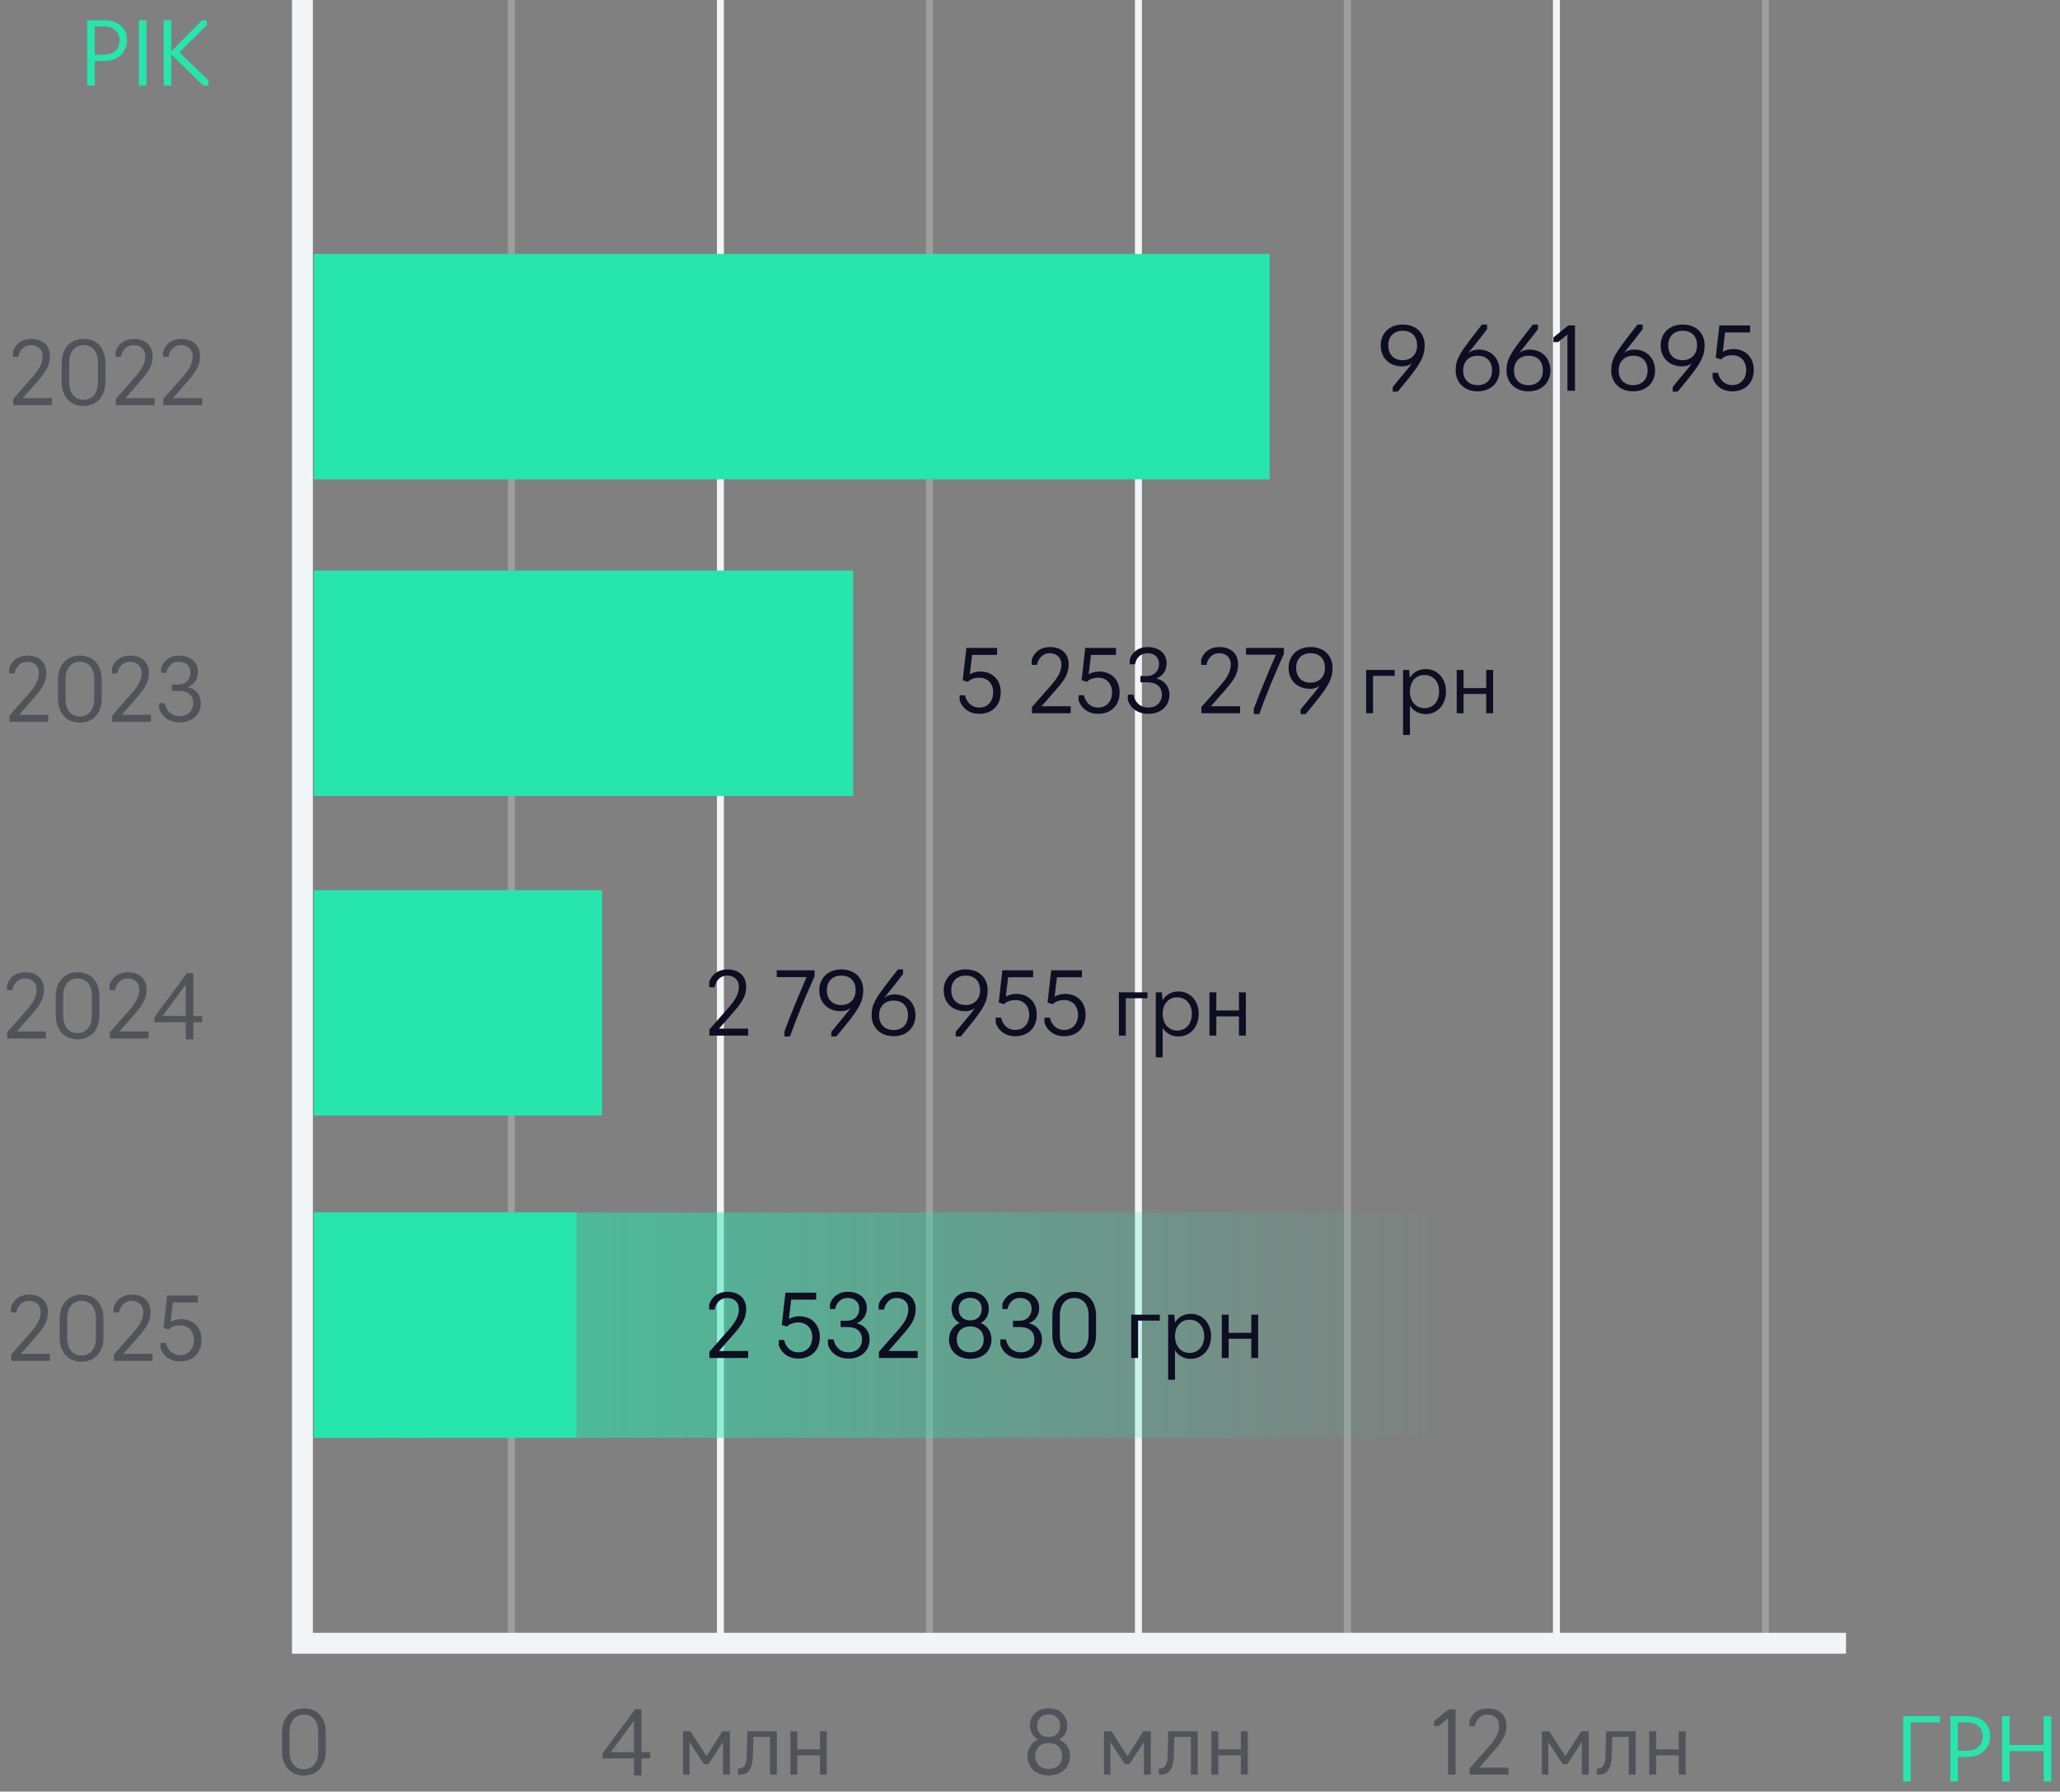 <svg width="722" height="628" viewBox="0 0 722 628" fill="none" xmlns="http://www.w3.org/2000/svg">
<rect x="0" y="0" width="722" height="628" fill="#808080" stroke="none"/>
<path opacity="0.3" d="M618.758 0L618.758 574.565" stroke="#E5E5E5" stroke-width="2.442"/>
<path d="M545.508 0L545.508 574.565" stroke="#F1F5F7" stroke-width="2.442"/>
<path opacity="0.3" d="M472.258 0L472.258 574.565" stroke="#E5E5E5" stroke-width="2.442"/>
<path d="M399.004 0L399.004 574.565" stroke="#F1F5F7" stroke-width="2.442"/>
<path opacity="0.3" d="M325.746 0L325.746 574.565" stroke="#E5E5E5" stroke-width="2.442"/>
<path d="M252.492 0L252.492 574.565" stroke="#F1F5F7" stroke-width="2.442"/>
<path opacity="0.3" d="M179.242 0L179.242 574.565" stroke="#E5E5E5" stroke-width="2.442"/>
<path opacity="0.4" d="M227.914 616.352V614.185H224.831V599.138H222.603L211.219 614.582V616.352H222.207V622.335H224.831V616.352H227.914ZM222.207 614.185H214.057L222.207 603.106V614.185ZM246.722 618.367H248.34L253.406 610.584V622.029H255.818V606.86H253.193L247.638 615.589L241.991 606.86H239.397V622.029H241.655V610.645L246.722 618.367ZM258.636 622.029H259.551C262.817 622.029 263.763 618.947 263.886 615.376L264.069 608.813H269.868V622.029H272.279V606.86H261.932L261.718 615.04C261.627 618.672 260.894 619.801 258.941 619.923H258.636V622.029ZM277.042 622.029H279.454V615.284H287.389V622.029H289.8V606.86H287.389V613.208H279.454V606.86H277.042V622.029Z" fill="#0E0E23"/>
<path opacity="0.4" d="M367.555 622.335C372.286 622.335 375.003 619.313 375.003 615.498C375.003 613.422 374.026 610.858 371.187 609.79C373.019 608.813 374.056 607.043 374.056 604.815C374.056 601.519 371.676 598.802 367.555 598.802C363.343 598.802 360.993 601.519 360.993 604.815C360.993 606.585 361.695 608.569 363.862 609.79C361.115 610.858 360.108 613.422 360.108 615.498C360.108 619.313 362.824 622.335 367.555 622.335ZM367.555 608.844C364.747 608.844 363.496 606.982 363.496 604.815C363.496 602.801 364.778 600.969 367.555 600.969C370.302 600.969 371.584 602.801 371.584 604.815C371.584 606.982 370.302 608.844 367.555 608.844ZM367.555 620.045C364.412 620.045 362.824 618.092 362.824 615.498C362.824 613.056 364.381 610.98 367.555 610.98C370.73 610.98 372.286 613.056 372.286 615.498C372.286 618.092 370.699 620.045 367.555 620.045ZM394.247 618.367H395.865L400.931 610.584V622.029H403.343V606.86H400.718L395.163 615.589L389.516 606.86H386.922V622.029H389.18V610.645L394.247 618.367ZM406.161 622.029H407.076C410.342 622.029 411.288 618.947 411.411 615.376L411.594 608.813H417.393V622.029H419.804V606.86H409.457L409.244 615.04C409.152 618.672 408.419 619.801 406.466 619.923H406.161V622.029ZM424.567 622.029H426.979V615.284H434.914V622.029H437.325V606.86H434.914V613.208H426.979V606.86H424.567V622.029Z" fill="#0E0E23"/>
<path opacity="0.4" d="M507.507 622.029H510.162V599.138H507.812L502.593 603.35V604.998H504.241L507.507 602.282V622.029ZM528.686 622.029V619.588H518.462L523.62 613.697C526.245 610.675 527.984 608.386 527.984 604.907C527.984 601.091 525.36 598.833 521.422 598.833C516.325 598.833 515.043 603.014 515.013 603.38V605.09H516.905C517.027 604.021 518.126 601 521.3 601C523.681 601 525.421 602.404 525.421 604.937C525.421 607.592 523.925 609.851 521.758 612.293L515.104 619.862V622.029H528.686ZM547.723 618.367H549.34L554.407 610.584V622.029H556.818V606.86H554.193L548.638 615.589L542.992 606.86H540.397V622.029H542.656V610.645L547.723 618.367ZM559.636 622.029H560.552C563.818 622.029 564.764 618.947 564.886 615.376L565.069 608.813H570.868V622.029H573.28V606.86H562.933L562.719 615.04C562.627 618.672 561.895 619.801 559.942 619.923H559.636V622.029ZM578.043 622.029H580.454V615.284H588.39V622.029H590.801V606.86H588.39V613.208H580.454V606.86H578.043V622.029Z" fill="#0E0E23"/>
<path d="M667.015 624.471V601.579H679.896V603.746H669.64V624.471H667.015ZM683.558 624.471V601.579H689.51C694.424 601.579 697.537 604.235 697.537 608.447C697.537 612.354 694.851 615.833 689.51 615.833H686.213V624.471H683.558ZM686.213 613.666H689.479C692.959 613.666 694.912 611.529 694.912 608.538C694.912 606.036 693.081 603.746 689.479 603.746H686.213V613.666ZM701.68 624.471V601.579H704.336V611.652H716.27V601.579H718.925V624.471H716.27V613.819H704.336V624.471H701.68Z" fill="#26E6AD"/>
<path d="M30.552 30L30.552 7.109L36.504 7.109C41.417 7.109 44.531 9.764 44.531 13.976C44.531 17.883 41.845 21.362 36.504 21.362H33.207L33.207 30H30.552ZM33.207 19.195H36.473C39.952 19.195 41.906 17.059 41.906 14.068C41.906 11.565 40.075 9.276 36.473 9.276H33.207V19.195ZM48.674 30V7.109H51.329V30H48.674ZM60.033 19.043L60.033 30L57.377 30V7.109H60.033V18.005L70.807 7.109H72.486V8.787L62.841 18.341L73.035 28.199V30H71.234L60.033 19.043Z" fill="#26E6AD"/>
<path opacity="0.4" d="M106.511 622.335C111.486 622.335 114.172 618.58 114.172 613.972V607.196C114.172 602.556 111.578 598.802 106.511 598.833C101.536 598.833 98.85 602.556 98.85 607.196V613.972C98.85 618.58 101.445 622.335 106.511 622.335ZM106.511 620.167C103.429 620.167 101.475 617.878 101.475 614.033V607.135C101.475 603.258 103.52 601 106.511 601C109.594 601 111.547 603.258 111.547 607.135V614.033C111.547 617.878 109.502 620.167 106.511 620.167Z" fill="#0E0E23"/>
<path d="M106 8.50828e-06L106 576L647 576" stroke="#F1F5F7" stroke-width="7.325"/>
<path opacity="0.4" d="M18.209 142V139.558L7.984 139.558L13.142 133.668C15.767 130.646 17.507 128.357 17.507 124.877C17.507 121.062 14.882 118.803 10.945 118.803C5.847 118.803 4.566 122.985 4.535 123.351L4.535 125.06H6.427C6.549 123.992 7.648 120.97 10.822 120.97C13.203 120.97 14.943 122.374 14.943 124.908C14.943 127.563 13.447 129.822 11.28 132.264L4.627 139.833L4.627 142L18.209 142ZM29.286 142.305C34.261 142.305 36.947 138.551 36.947 133.942L36.947 127.166C36.947 122.527 34.352 118.773 29.286 118.803C24.311 118.803 21.625 122.527 21.625 127.166L21.625 133.942C21.625 138.551 24.219 142.305 29.286 142.305ZM29.286 140.138C26.203 140.138 24.25 137.849 24.25 134.003L24.25 127.105C24.25 123.229 26.295 120.97 29.286 120.97C32.368 120.97 34.322 123.229 34.322 127.105L34.322 134.003C34.322 137.849 32.277 140.138 29.286 140.138ZM54.185 142V139.558H43.96L49.118 133.668C51.743 130.646 53.483 128.357 53.483 124.877C53.483 121.062 50.858 118.803 46.921 118.803C41.824 118.803 40.542 122.985 40.511 123.351V125.06H42.404C42.526 123.992 43.625 120.97 46.799 120.97C49.18 120.97 50.919 122.374 50.919 124.908C50.919 127.563 49.424 129.822 47.257 132.264L40.603 139.833V142L54.185 142ZM70.817 142L70.817 139.558L60.592 139.558L65.751 133.668C68.375 130.646 70.115 128.357 70.115 124.877C70.115 121.062 67.49 118.803 63.553 118.803C58.456 118.803 57.174 122.985 57.143 123.351V125.06H59.036C59.158 123.992 60.257 120.97 63.431 120.97C65.812 120.97 67.551 122.374 67.551 124.908C67.551 127.563 66.056 129.822 63.889 132.264L57.235 139.833V142L70.817 142Z" fill="#0E0E23"/>
<path opacity="0.4" d="M16.917 253V250.558L6.692 250.558L11.85 244.668C14.475 241.646 16.215 239.357 16.215 235.877C16.215 232.062 13.59 229.803 9.653 229.803C4.556 229.803 3.274 233.985 3.243 234.351L3.243 236.06H5.136C5.258 234.992 6.356 231.97 9.531 231.97C11.911 231.97 13.651 233.374 13.651 235.908C13.651 238.563 12.156 240.822 9.989 243.264L3.335 250.833L3.335 253L16.917 253ZM27.994 253.305C32.969 253.305 35.655 249.551 35.655 244.942L35.655 238.166C35.655 233.527 33.061 229.773 27.994 229.803C23.019 229.803 20.333 233.527 20.333 238.166L20.333 244.942C20.333 249.551 22.927 253.305 27.994 253.305ZM27.994 251.138C24.911 251.138 22.958 248.849 22.958 245.003L22.958 238.105C22.958 234.229 25.003 231.97 27.994 231.97C31.077 231.97 33.03 234.229 33.03 238.105L33.03 245.003C33.03 248.849 30.985 251.138 27.994 251.138ZM52.893 253V250.558H42.669L47.827 244.668C50.452 241.646 52.191 239.357 52.191 235.877C52.191 232.062 49.566 229.803 45.629 229.803C40.532 229.803 39.25 233.985 39.22 234.351V236.06H41.112C41.234 234.992 42.333 231.97 45.507 231.97C47.888 231.97 49.627 233.374 49.627 235.908C49.627 238.563 48.132 240.822 45.965 243.264L39.311 250.833V253L52.893 253ZM62.994 253.214C67.45 253.214 70.38 250.467 70.38 246.499C70.38 243.508 68.549 241.493 65.802 240.822C68.06 239.937 69.403 238.044 69.403 235.48C69.403 232.184 66.87 229.803 62.719 229.803C58.202 229.803 56.615 233.344 56.492 234.138V235.847H58.324C58.446 234.901 59.392 231.97 62.719 231.97C65.252 231.97 66.748 233.527 66.748 235.725C66.748 238.166 65.13 239.967 62.353 239.967H60.216L60.216 242.165H62.536C66.26 242.165 67.725 244.057 67.725 246.529C67.725 249.185 65.832 251.016 62.994 251.016C59.148 251.016 57.897 247.75 57.775 246.499H55.791V248.208C55.943 249.215 57.591 253.214 62.994 253.214Z" fill="#0E0E23"/>
<path opacity="0.4" d="M16.112 364H2.53L2.53 361.833L9.184 354.264C11.351 351.822 12.846 349.563 12.846 346.908C12.846 344.374 11.107 342.97 8.726 342.97C5.552 342.97 4.453 345.992 4.331 347.06H2.438L2.438 345.351C2.469 344.985 3.751 340.803 8.848 340.803C12.785 340.803 15.41 343.062 15.41 346.877C15.41 350.357 13.671 352.646 11.046 355.668L5.887 361.558H16.112L16.112 364ZM27.189 364.305C22.123 364.305 19.528 360.551 19.528 355.942L19.528 349.166C19.528 344.527 22.214 340.803 27.189 340.803C32.256 340.773 34.85 344.527 34.85 349.166L34.85 355.942C34.85 360.551 32.164 364.305 27.189 364.305ZM27.189 362.138C30.18 362.138 32.225 359.849 32.225 356.003L32.225 349.105C32.225 345.229 30.272 342.97 27.189 342.97C24.198 342.97 22.153 345.229 22.153 349.105L22.153 356.003C22.153 359.849 24.107 362.138 27.189 362.138ZM52.089 364L38.506 364V361.833L45.16 354.264C47.327 351.822 48.823 349.563 48.823 346.908C48.823 344.374 47.083 342.97 44.702 342.97C41.528 342.97 40.429 345.992 40.307 347.06H38.415V345.351C38.445 344.985 39.727 340.803 44.824 340.803C48.762 340.803 51.387 343.062 51.387 346.877C51.387 350.357 49.647 352.646 47.022 355.668L41.864 361.558H52.089V364ZM70.827 358.323H67.744L67.744 364.305H65.119L65.119 358.323H54.131L54.131 356.553L65.516 341.109H67.744L67.744 356.156H70.827V358.323ZM65.119 356.156L65.119 345.076L56.97 356.156H65.119Z" fill="#0E0E23"/>
<path opacity="0.4" d="M17.513 477H3.931L3.931 474.833L10.585 467.264C12.752 464.822 14.247 462.563 14.247 459.908C14.247 457.374 12.508 455.97 10.127 455.97C6.953 455.97 5.854 458.992 5.732 460.06H3.839L3.839 458.351C3.87 457.985 5.152 453.803 10.249 453.803C14.186 453.803 16.811 456.062 16.811 459.877C16.811 463.357 15.071 465.646 12.447 468.668L7.288 474.558H17.513V477ZM28.59 477.305C23.523 477.305 20.929 473.551 20.929 468.942L20.929 462.166C20.929 457.527 23.615 453.803 28.59 453.803C33.657 453.773 36.251 457.527 36.251 462.166L36.251 468.942C36.251 473.551 33.565 477.305 28.59 477.305ZM28.59 475.138C31.581 475.138 33.626 472.849 33.626 469.003L33.626 462.105C33.626 458.229 31.673 455.97 28.59 455.97C25.599 455.97 23.554 458.229 23.554 462.105L23.554 469.003C23.554 472.849 25.507 475.138 28.59 475.138ZM53.489 477L39.907 477V474.833L46.561 467.264C48.728 464.822 50.224 462.563 50.224 459.908C50.224 457.374 48.484 455.97 46.103 455.97C42.929 455.97 41.83 458.992 41.708 460.06H39.816V458.351C39.846 457.985 41.128 453.803 46.225 453.803C50.163 453.803 52.788 456.062 52.788 459.877C52.788 463.357 51.048 465.646 48.423 468.668L43.265 474.558H53.489V477ZM63.132 477.214C57.913 477.214 56.356 473.124 56.234 472.422V470.713H58.157C58.248 471.628 59.439 475.016 63.102 475.016C66.154 475.016 67.985 472.757 67.985 469.705C67.985 466.623 66.062 464.547 63.102 464.547C60.782 464.547 59.53 465.554 59.134 466.012L57.302 465.432L58.584 454.109H69.358V456.55H60.599L59.775 463.418C60.141 463.021 61.728 462.38 63.468 462.38C67.314 462.38 70.64 464.852 70.64 469.705C70.64 474.131 67.741 477.214 63.132 477.214Z" fill="#0E0E23"/>
<path d="M488.126 137.27H489.897C491.27 135.591 493.559 132.844 494.414 131.715C497.985 127.137 499.328 124.726 499.328 121.032C499.328 117.004 496.581 113.768 491.606 113.768C486.814 113.768 483.914 117.004 483.914 121.063C483.914 125.122 486.57 128.419 491.606 128.419C492.705 128.419 493.956 128.083 494.872 127.198C494.261 128.236 493.193 129.579 492.064 130.891C491.27 131.898 489.103 134.401 488.126 135.652V137.27ZM491.606 126.252C488.34 126.252 486.57 124.085 486.57 121.032C486.57 118.072 488.432 115.935 491.606 115.935C494.933 115.935 496.672 118.041 496.672 121.063C496.672 124.085 494.75 126.252 491.606 126.252ZM517.877 137.178C522.73 137.178 525.568 133.913 525.568 129.853C525.568 125.794 522.821 122.528 518.213 122.528C516.87 122.528 515.496 122.986 514.58 123.779C515.496 122.589 517.175 120.636 518.609 118.743L521.204 115.386V113.768H519.403L516.534 117.461C511.498 123.932 510.185 126.099 510.185 129.853C510.185 133.882 513.024 137.178 517.877 137.178ZM517.877 135.011C514.641 135.011 512.81 132.875 512.81 129.853C512.81 126.832 514.733 124.695 517.907 124.695C521.173 124.695 522.943 126.801 522.943 129.853C522.943 132.844 521.082 135.011 517.877 135.011ZM535.701 137.178C540.554 137.178 543.393 133.913 543.393 129.853C543.393 125.794 540.646 122.528 536.037 122.528C534.694 122.528 533.32 122.986 532.405 123.779C533.32 122.589 534.999 120.636 536.434 118.743L539.028 115.386V113.768H537.227L534.358 117.461C529.322 123.932 528.01 126.099 528.01 129.853C528.01 133.882 530.848 137.178 535.701 137.178ZM535.701 135.011C532.466 135.011 530.634 132.875 530.634 129.853C530.634 126.832 532.557 124.695 535.732 124.695C538.997 124.695 540.768 126.801 540.768 129.853C540.768 132.844 538.906 135.011 535.701 135.011ZM549.358 136.965H552.013V114.073H549.663L544.444 118.286V119.934H546.092L549.358 117.217V136.965ZM572.393 137.178C577.246 137.178 580.084 133.913 580.084 129.853C580.084 125.794 577.337 122.528 572.729 122.528C571.386 122.528 570.012 122.986 569.096 123.779C570.012 122.589 571.691 120.636 573.125 118.743L575.72 115.386V113.768H573.919L571.05 117.461C566.014 123.932 564.701 126.099 564.701 129.853C564.701 133.882 567.54 137.178 572.393 137.178ZM572.393 135.011C569.157 135.011 567.326 132.875 567.326 129.853C567.326 126.832 569.249 124.695 572.423 124.695C575.689 124.695 577.459 126.801 577.459 129.853C577.459 132.844 575.598 135.011 572.393 135.011ZM586.249 137.27H588.019C589.393 135.591 591.682 132.844 592.537 131.715C596.108 127.137 597.451 124.726 597.451 121.032C597.451 117.004 594.704 113.768 589.729 113.768C584.937 113.768 582.037 117.004 582.037 121.063C582.037 125.122 584.693 128.419 589.729 128.419C590.827 128.419 592.079 128.083 592.994 127.198C592.384 128.236 591.316 129.579 590.186 130.891C589.393 131.898 587.226 134.401 586.249 135.652V137.27ZM589.729 126.252C586.463 126.252 584.693 124.085 584.693 121.032C584.693 118.072 586.554 115.935 589.729 115.935C593.056 115.935 594.795 118.041 594.795 121.063C594.795 124.085 592.872 126.252 589.729 126.252ZM607.155 137.178C611.764 137.178 614.664 134.096 614.664 129.67C614.664 124.817 611.337 122.345 607.491 122.345C605.751 122.345 604.164 122.986 603.798 123.383L604.622 116.515L613.382 116.515V114.073L602.608 114.073L601.326 125.397L603.157 125.977C603.554 125.519 604.805 124.512 607.125 124.512C610.086 124.512 612.008 126.587 612.008 129.67C612.008 132.722 610.177 134.981 607.125 134.981C603.462 134.981 602.272 131.593 602.18 130.677H600.257V132.387C600.38 133.089 601.936 137.178 607.155 137.178Z" fill="#0E0E23"/>
<rect x="110" y="89" width="335" height="79" fill="#26E6AD"/>
<rect x="110" y="425" width="512" height="79" fill="url(#paint0_linear_5297_3146)"/>
<rect x="110" y="200" width="189" height="79" fill="#26E6AD"/>
<rect x="110" y="312" width="101" height="79" fill="#26E6AD"/>
<rect x="110" y="425" width="92" height="79" fill="#26E6AD"/>
<path d="M262.23 363H248.648V360.833L255.302 353.264C257.469 350.822 258.965 348.563 258.965 345.908C258.965 343.374 257.225 341.97 254.844 341.97C251.67 341.97 250.571 344.992 250.449 346.06H248.557V344.351C248.587 343.985 249.869 339.803 254.966 339.803C258.904 339.803 261.528 342.062 261.528 345.877C261.528 349.357 259.789 351.646 257.164 354.668L252.006 360.558L262.23 360.558V363ZM274.948 363.305V361.504C276.871 356.224 279.771 349.235 282.701 342.489H272.232V340.109H285.509V342.184C282.335 349.204 279.16 356.865 276.871 363.305H274.948ZM291.354 363.305V361.688C292.331 360.436 294.498 357.933 295.292 356.926C296.421 355.614 297.489 354.271 298.1 353.233C297.184 354.118 295.933 354.454 294.834 354.454C289.798 354.454 287.142 351.158 287.142 347.098C287.142 343.039 290.042 339.803 294.834 339.803C299.809 339.803 302.556 343.039 302.556 347.068C302.556 350.761 301.213 353.172 297.642 357.75C296.787 358.88 294.498 361.627 293.125 363.305H291.354ZM294.834 352.287C297.978 352.287 299.9 350.12 299.9 347.098C299.9 344.076 298.161 341.97 294.834 341.97C291.66 341.97 289.798 344.107 289.798 347.068C289.798 350.12 291.568 352.287 294.834 352.287ZM313.176 363.214C308.323 363.214 305.485 359.917 305.485 355.888C305.485 352.134 306.797 349.967 311.833 343.497L314.702 339.803H316.503V341.421L313.909 344.778C312.474 346.671 310.796 348.624 309.88 349.815C310.796 349.021 312.169 348.563 313.512 348.563C318.121 348.563 320.868 351.829 320.868 355.888C320.868 359.948 318.029 363.214 313.176 363.214ZM313.176 361.047C316.381 361.047 318.243 358.88 318.243 355.888C318.243 352.836 316.473 350.73 313.207 350.73C310.033 350.73 308.11 352.867 308.11 355.888C308.11 358.91 309.941 361.047 313.176 361.047ZM334.961 363.305V361.688C335.938 360.436 338.105 357.933 338.899 356.926C340.028 355.614 341.096 354.271 341.707 353.233C340.791 354.118 339.539 354.454 338.441 354.454C333.405 354.454 330.749 351.158 330.749 347.098C330.749 343.039 333.649 339.803 338.441 339.803C343.416 339.803 346.163 343.039 346.163 347.068C346.163 350.761 344.82 353.172 341.249 357.75C340.394 358.88 338.105 361.627 336.731 363.305H334.961ZM338.441 352.287C341.584 352.287 343.507 350.12 343.507 347.098C343.507 344.076 341.768 341.97 338.441 341.97C335.266 341.97 333.405 344.107 333.405 347.068C333.405 350.12 335.175 352.287 338.441 352.287ZM355.867 363.214C350.648 363.214 349.092 359.124 348.97 358.422V356.713H350.892C350.984 357.628 352.174 361.016 355.837 361.016C358.889 361.016 360.72 358.757 360.72 355.705C360.72 352.623 358.798 350.547 355.837 350.547C353.517 350.547 352.266 351.554 351.869 352.012L350.038 351.432L351.32 340.109H362.094V342.55H353.334L352.51 349.418C352.876 349.021 354.463 348.38 356.203 348.38C360.049 348.38 363.376 350.852 363.376 355.705C363.376 360.131 360.476 363.214 355.867 363.214ZM372.976 363.214C367.757 363.214 366.201 359.124 366.078 358.422V356.713H368.001C368.093 357.628 369.283 361.016 372.946 361.016C375.998 361.016 377.829 358.757 377.829 355.705C377.829 352.623 375.906 350.547 372.946 350.547C370.626 350.547 369.375 351.554 368.978 352.012L367.147 351.432L368.429 340.109H379.203V342.55H370.443L369.619 349.418C369.985 349.021 371.572 348.38 373.312 348.38C377.158 348.38 380.485 350.852 380.485 355.705C380.485 360.131 377.585 363.214 372.976 363.214ZM392.154 363V347.831H402.165V349.906H394.565V363H392.154ZM405.09 370.63V347.831H407.226L407.47 350.578C408.539 348.807 410.461 347.525 412.995 347.525C417.359 347.525 420.137 351.035 420.137 355.339C420.137 359.734 417.39 363.305 412.995 363.305C410.706 363.305 408.691 362.267 407.501 360.314V370.63H405.09ZM412.567 361.23C415.772 361.23 417.726 358.788 417.726 355.339C417.726 352.195 415.894 349.601 412.567 349.601C409.363 349.601 407.501 352.165 407.501 355.339C407.501 359.246 409.973 361.23 412.567 361.23ZM423.897 363V347.831H426.309V354.179H434.244V347.831H436.656V363L434.244 363V356.255H426.309V363H423.897Z" fill="#0E0E23"/>
<path d="M262.23 476H248.648V473.833L255.302 466.264C257.469 463.822 258.965 461.563 258.965 458.908C258.965 456.374 257.225 454.97 254.844 454.97C251.67 454.97 250.571 457.992 250.449 459.06H248.557V457.351C248.587 456.985 249.869 452.803 254.966 452.803C258.904 452.803 261.528 455.062 261.528 458.877C261.528 462.357 259.789 464.646 257.164 467.668L252.006 473.558L262.23 473.558V476ZM279.831 476.214C274.612 476.214 273.055 472.124 272.933 471.422V469.713H274.856C274.948 470.628 276.138 474.016 279.801 474.016C282.853 474.016 284.684 471.757 284.684 468.705C284.684 465.623 282.761 463.547 279.801 463.547C277.481 463.547 276.23 464.554 275.833 465.012L274.002 464.432L275.283 453.109H286.058V455.55H277.298L276.474 462.418C276.84 462.021 278.427 461.38 280.167 461.38C284.013 461.38 287.34 463.852 287.34 468.705C287.34 473.131 284.44 476.214 279.831 476.214ZM297.398 476.214C291.996 476.214 290.347 472.215 290.195 471.208V469.499H292.179C292.301 470.75 293.552 474.016 297.398 474.016C300.236 474.016 302.129 472.185 302.129 469.529C302.129 467.057 300.664 465.165 296.94 465.165H294.62V462.967H296.757C299.534 462.967 301.152 461.166 301.152 458.725C301.152 456.527 299.657 454.97 297.123 454.97C293.796 454.97 292.85 457.901 292.728 458.847H290.897V457.138C291.019 456.344 292.606 452.803 297.123 452.803C301.274 452.803 303.808 455.184 303.808 458.48C303.808 461.044 302.465 462.937 300.206 463.822C302.953 464.493 304.784 466.508 304.784 469.499C304.784 473.467 301.854 476.214 297.398 476.214ZM321.635 476H308.052V473.833L314.706 466.264C316.873 463.822 318.369 461.563 318.369 458.908C318.369 456.374 316.629 454.97 314.248 454.97C311.074 454.97 309.975 457.992 309.853 459.06H307.961V457.351C307.991 456.985 309.273 452.803 314.37 452.803C318.308 452.803 320.933 455.062 320.933 458.877C320.933 462.357 319.193 464.646 316.568 467.668L311.41 473.558H321.635V476ZM340.06 476.305C335.329 476.305 332.612 473.284 332.612 469.468C332.612 467.393 333.619 464.829 336.366 463.761C334.199 462.54 333.497 460.556 333.497 458.786C333.497 455.489 335.848 452.773 340.06 452.773C344.18 452.773 346.561 455.489 346.561 458.786C346.561 461.014 345.523 462.784 343.692 463.761C346.53 464.829 347.507 467.393 347.507 469.468C347.507 473.284 344.79 476.305 340.06 476.305ZM340.06 462.815C342.806 462.815 344.088 460.953 344.088 458.786C344.088 456.771 342.806 454.94 340.06 454.94C337.282 454.94 336 456.771 336 458.786C336 460.953 337.252 462.815 340.06 462.815ZM340.06 474.016C343.203 474.016 344.79 472.063 344.79 469.468C344.79 467.027 343.234 464.951 340.06 464.951C336.885 464.951 335.329 467.027 335.329 469.468C335.329 472.063 336.916 474.016 340.06 474.016ZM357.816 476.214C352.413 476.214 350.765 472.215 350.612 471.208V469.499H352.596C352.718 470.75 353.97 474.016 357.816 474.016C360.654 474.016 362.546 472.185 362.546 469.529C362.546 467.057 361.081 465.165 357.358 465.165H355.038V462.967H357.175C359.952 462.967 361.57 461.166 361.57 458.725C361.57 456.527 360.074 454.97 357.541 454.97C354.214 454.97 353.268 457.901 353.146 458.847H351.314V457.138C351.437 456.344 353.024 452.803 357.541 452.803C361.692 452.803 364.225 455.184 364.225 458.48C364.225 461.044 362.882 462.937 360.624 463.822C363.371 464.493 365.202 466.508 365.202 469.499C365.202 473.467 362.272 476.214 357.816 476.214ZM376.497 476.305C371.431 476.305 368.836 472.551 368.836 467.942V461.166C368.836 456.527 371.522 452.803 376.497 452.803C381.564 452.773 384.158 456.527 384.158 461.166V467.942C384.158 472.551 381.472 476.305 376.497 476.305ZM376.497 474.138C379.488 474.138 381.533 471.849 381.533 468.003V461.105C381.533 457.229 379.58 454.97 376.497 454.97C373.506 454.97 371.461 457.229 371.461 461.105V468.003C371.461 471.849 373.415 474.138 376.497 474.138ZM396.476 476V460.831H406.487V462.906H398.887V476H396.476ZM409.412 483.63V460.831H411.548L411.792 463.578C412.86 461.807 414.783 460.525 417.317 460.525C421.681 460.525 424.459 464.035 424.459 468.339C424.459 472.734 421.712 476.305 417.317 476.305C415.028 476.305 413.013 475.267 411.823 473.314V483.63H409.412ZM416.889 474.23C420.094 474.23 422.048 471.788 422.048 468.339C422.048 465.195 420.216 462.601 416.889 462.601C413.685 462.601 411.823 465.165 411.823 468.339C411.823 472.246 414.295 474.23 416.889 474.23ZM428.219 476V460.831L430.631 460.831V467.179L438.566 467.179V460.831H440.977V476H438.566V469.255L430.631 469.255V476H428.219Z" fill="#0E0E23"/>
<path d="M343.241 250.214C338.022 250.214 336.465 246.124 336.343 245.422V243.713H338.266C338.357 244.628 339.548 248.016 343.21 248.016C346.263 248.016 348.094 245.757 348.094 242.705C348.094 239.623 346.171 237.547 343.21 237.547C340.891 237.547 339.639 238.554 339.243 239.012L337.411 238.432L338.693 227.109H349.467V229.55H340.708L339.883 236.418C340.25 236.021 341.837 235.38 343.577 235.38C347.422 235.38 350.749 237.852 350.749 242.705C350.749 247.131 347.85 250.214 343.241 250.214ZM375.268 250H361.686V247.833L368.339 240.264C370.506 237.822 372.002 235.563 372.002 232.908C372.002 230.374 370.262 228.97 367.882 228.97C364.707 228.97 363.608 231.992 363.486 233.06H361.594V231.351C361.625 230.985 362.906 226.803 368.004 226.803C371.941 226.803 374.566 229.062 374.566 232.877C374.566 236.357 372.826 238.646 370.201 241.668L365.043 247.558H375.268V250ZM384.91 250.214C379.691 250.214 378.134 246.124 378.012 245.422V243.713H379.935C380.027 244.628 381.217 248.016 384.88 248.016C387.932 248.016 389.763 245.757 389.763 242.705C389.763 239.623 387.84 237.547 384.88 237.547C382.56 237.547 381.309 238.554 380.912 239.012L379.081 238.432L380.363 227.109H391.137V229.55H382.377L381.553 236.418C381.919 236.021 383.506 235.38 385.246 235.38C389.092 235.38 392.419 237.852 392.419 242.705C392.419 247.131 389.519 250.214 384.91 250.214ZM402.477 250.214C397.075 250.214 395.426 246.215 395.274 245.208V243.499H397.258C397.38 244.75 398.631 248.016 402.477 248.016C405.316 248.016 407.208 246.185 407.208 243.529C407.208 241.057 405.743 239.165 402.019 239.165H399.7V236.967H401.836C404.614 236.967 406.231 235.166 406.231 232.725C406.231 230.527 404.736 228.97 402.202 228.97C398.875 228.97 397.929 231.901 397.807 232.847H395.976V231.138C396.098 230.344 397.685 226.803 402.202 226.803C406.353 226.803 408.887 229.184 408.887 232.48C408.887 235.044 407.544 236.937 405.285 237.822C408.032 238.493 409.863 240.508 409.863 243.499C409.863 247.467 406.933 250.214 402.477 250.214ZM434.642 250L421.06 250V247.833L427.714 240.264C429.881 237.822 431.376 235.563 431.376 232.908C431.376 230.374 429.637 228.97 427.256 228.97C424.082 228.97 422.983 231.992 422.861 233.06H420.968V231.351C420.999 230.985 422.281 226.803 427.378 226.803C431.315 226.803 433.94 229.062 433.94 232.877C433.94 236.357 432.2 238.646 429.576 241.668L424.417 247.558H434.642V250ZM439.432 250.305V248.504C441.355 243.224 444.254 236.235 447.184 229.489H436.715V227.109H449.992V229.184C446.818 236.204 443.644 243.865 441.355 250.305H439.432ZM455.838 250.305V248.688C456.814 247.436 458.981 244.933 459.775 243.926C460.904 242.614 461.973 241.271 462.583 240.233C461.667 241.118 460.416 241.454 459.317 241.454C454.281 241.454 451.626 238.158 451.626 234.098C451.626 230.039 454.525 226.803 459.317 226.803C464.292 226.803 467.039 230.039 467.039 234.068C467.039 237.761 465.696 240.172 462.125 244.75C461.271 245.88 458.981 248.627 457.608 250.305L455.838 250.305ZM459.317 239.287C462.461 239.287 464.384 237.12 464.384 234.098C464.384 231.076 462.644 228.97 459.317 228.97C456.143 228.97 454.281 231.107 454.281 234.068C454.281 237.12 456.051 239.287 459.317 239.287ZM478.812 250V234.831H488.823V236.906H481.224V250H478.812ZM491.748 257.63V234.831H493.885L494.129 237.578C495.197 235.807 497.12 234.525 499.653 234.525C504.018 234.525 506.796 238.035 506.796 242.339C506.796 246.734 504.049 250.305 499.653 250.305C497.364 250.305 495.35 249.267 494.16 247.314V257.63H491.748ZM499.226 248.23C502.431 248.23 504.384 245.788 504.384 242.339C504.384 239.195 502.553 236.601 499.226 236.601C496.021 236.601 494.16 239.165 494.16 242.339C494.16 246.246 496.632 248.23 499.226 248.23ZM510.556 250V234.831H512.967V241.179H520.903V234.831H523.314V250H520.903V243.255H512.967V250H510.556Z" fill="#0E0E23"/>
<defs>
<linearGradient id="paint0_linear_5297_3146" x1="-29.581" y1="464.056" x2="651.867" y2="464.056" gradientUnits="userSpaceOnUse">
<stop stop-color="#26E6AD"/>
<stop offset="0.788" stop-color="#26E6AD" stop-opacity="0"/>
</linearGradient>
</defs>
</svg>
